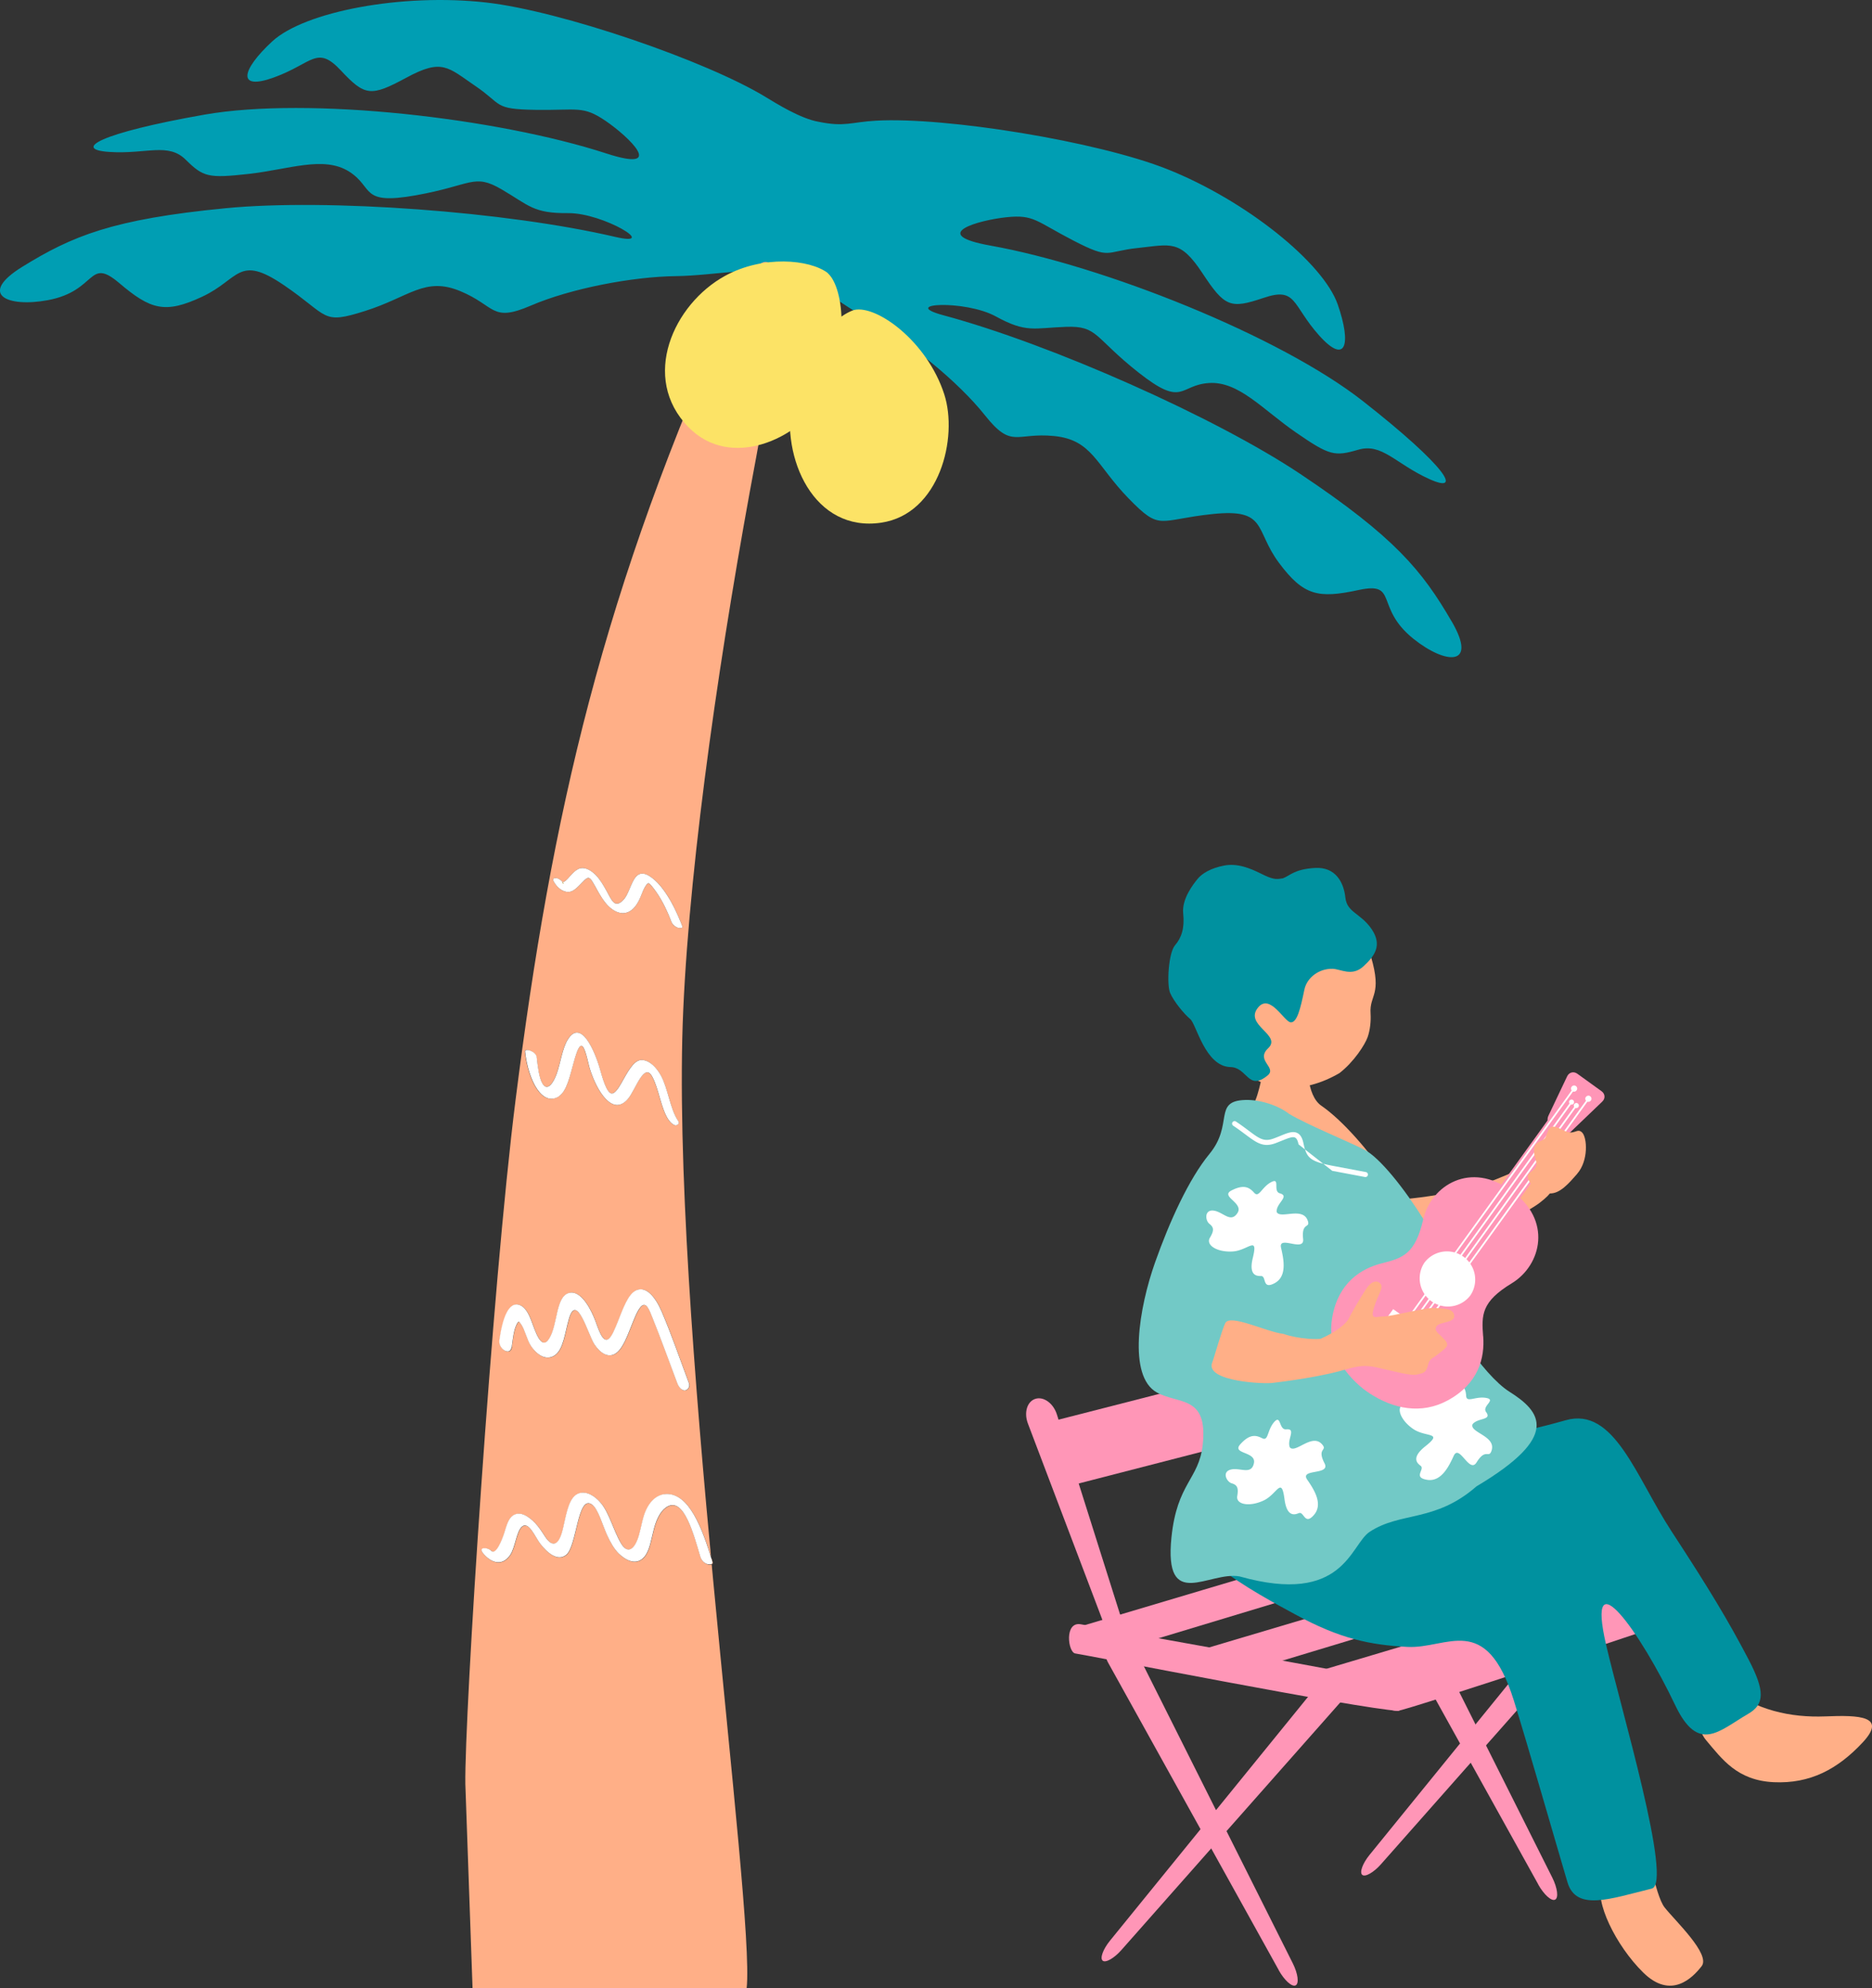 <svg id="_レイヤー_2" data-name="レイヤー 2" xmlns="http://www.w3.org/2000/svg" viewBox="0 0 228.18 242.36"><rect x="0" y="0" width="228.18" height="242.36" fill="#333333" stroke="none"/><defs><style>.cls-1{fill:#00919f}.cls-2{fill:#ffaf87}.cls-3{fill:#fff}.cls-4{fill:#fce366}.cls-5{fill:#ff96b7}</style></defs><g id="_レイヤー_2-2" data-name="レイヤー 2"><path class="cls-5" d="M162.86 172.74l-33.09 8.53-3.44-7.53 34.52-8.84 2.01 7.84z"/><path class="cls-5" d="M137.42 205.49c.49 1.33 2.07.67 1.64-.68l-10.24-32.41c-.43-1.35-1.61-2.2-2.61-1.89-1 .31-1.42 1.64-.93 2.98l12.14 32zm32.79-7.96c.49 1.33 2.07.67 1.64-.68l-10.24-32.41c-.43-1.35-1.61-2.2-2.61-1.89s-1.42 1.64-.93 2.98l12.14 32zm-1.89 29.72c-.89 1-1.91 1.58-2.27 1.29-.36-.29.03-1.38.87-2.42l25.48-31.37c.84-1.04 2.16-1.38 2.93-.76.77.62.67 1.95-.22 2.95l-26.79 30.31z"/><path class="cls-5" d="M187.49 229.7c.69 1.24 1.62 2.08 2.06 1.86.45-.22.29-1.43-.34-2.69l-19.17-38.24c-.63-1.27-1.93-1.93-2.87-1.47-.94.46-1.15 1.84-.46 3.08l20.79 37.46zm-50.81 8.01c-.89 1-1.91 1.58-2.27 1.29-.36-.29.03-1.38.87-2.42l25.48-31.37c.84-1.04 2.16-1.38 2.93-.76.77.62.67 1.95-.22 2.95l-26.79 30.31z"/><path class="cls-5" d="M155.86 240.15c.69 1.24 1.62 2.08 2.06 1.86.45-.22.29-1.43-.34-2.69l-19.17-38.24c-.63-1.27-1.93-1.93-2.87-1.47s-1.15 1.84-.46 3.08l20.79 37.46zm18.36-54.56l-42.28 12.59 9.03 1.59 40.79-12.32-7.54-1.86zm13.31 3.28l-42.35 12.6 9.03 1.59 40.85-12.34-7.53-1.85zm-28.58 15.36l9.03 1.59 39.7-11.99-7.54-1.86-41.19 12.26z"/><path class="cls-5" d="M131.78 198c1.57.31 36.15 6.41 38.09 7.03.98.31 1.3 3.56.53 3.51-4.9-.28-38.43-6.89-39.33-6.99-.9-.11-1.38-3.97.71-3.55z"/><path class="cls-5" d="M168.46 205.5s36.57-11.6 37.91-11.96c1.34-.36 3.49 1.86 2.36 2.41-1.12.56-37.3 12.56-38.34 12.59-1.04.03-1.54-.47-2.08-1.18s-.77-1.43.15-1.87z"/><path class="cls-2" d="M165.67 146.4c5.81.07 11.7-.91 15.39-2.17 3.69-1.27 6.95-3.35 7.31-1.9.36 1.44 2.45 1.89-.69 4.28-3.14 2.39-14.61 6.92-18.85 7.58s-5.45-7.81-3.17-7.78z"/><path class="cls-2" d="M154.16 129.4c.25.02 4.83-.46 5.15-.47.08.58-.13 4.56 1.76 5.86 5.17 3.56 12.8 14.81 12.08 17.43-.22 1.38-11.7 6.79-14.45 6.62-2.96-.18-11.05 3.75-12.59.38-3.56-7.82.66-16.45 6.69-24.68.61-.83 1.33-4.76 1.36-5.14z"/><path class="cls-2" d="M149.25 127.39c1.73 3.33 4.58 5.08 7.04 5.22 2.46.13 4.79-.53 6.97-1.8 1.76-1.35 3.13-3.48 3.45-4.41.29-.85.41-1.88.35-2.87-.15-2.31 1.44-2.19.05-6.92-.42-1.44-3.14-8.06-9.74-8.78-5.8-.63-11.75 12.59-8.12 19.57z"/><path class="cls-1" d="M156.29 107.07c-.79.15-1.2.11-2.55-.56s-2.91-1.32-4.54-1c-1.63.31-2.7.98-3.22 1.62s-1.95 2.44-1.76 4.22c.19 1.78-.21 2.97-1 3.88s-1.03 4.78-.59 5.81c.44 1.03 1.71 2.57 2.45 3.18.74.61 1.81 5.78 4.9 5.85 2.08.05 2.14 2.97 4.52 1.03 1.21-.99-1.52-1.81.08-3.33 1.71-1.62-2.98-2.81-1.24-4.95 1.47-1.81 3.21 1.78 4 1.8.76.02 1.17-1.65 1.65-3.98.3-1.46 1.76-2.58 3.42-2.55 1 .02 2.38.99 3.77-.29 1.4-1.28 2.33-2.59 1.01-4.54-1.32-1.95-3-2.01-3.2-3.84-.19-1.82-1.17-3.78-3.72-3.62-2.56.15-3.06.98-3.97 1.29z"/><path class="cls-2" d="M199.2 224.36c1.8.13 2.42 6.53 3.71 8.16s5.62 5.69 4.51 7.14c-1.12 1.45-3.74 4.11-7.12.79s-6-8.79-5.03-10.92c.97-2.12 3.93-5.17 3.93-5.17zm11.08-18.82c-2.21 1.56-4.21 4.36-2.29 6.62 1.92 2.27 3.76 4.87 8.21 5.08 4.45.21 7.81-1.6 10.83-4.83 3.02-3.24-.38-3.36-4.56-3.19-4.19.16-8.46-.73-12.18-3.68z"/><path class="cls-1" d="M160.56 180.83c4.31-.15 7.26 2.27 12.22-1.29 5.51-3.95 11.48-4.53 18.06-6.42 5.92-1.69 8.55 6.88 12.91 13.55 4.52 6.91 6.94 10.93 9.38 15.6 2.01 3.85 1.98 5.47-.06 6.65-3.51 2.03-6.04 4.91-8.89-1.09-4.21-8.85-10.95-18.33-8.41-7.33 1.78 7.69 8.17 29.07 5.56 29.71-5.11 1.26-9.21 2.79-10.27-.77-1.19-4-4.95-17.1-6.55-22.2-3.41-10.82-8.1-6.24-12.95-6.49-4.56-.24-8.2-.97-13.7-3.97-4.21-2.3-17.05-8.98-12.63-13.56 3.72-3.85 11.04-2.25 15.34-2.4z"/><path d="M142.79 187.4c.68-6.65 3.34-7.04 3.81-11.28.66-6.07-2.92-4.91-5.58-6.38-3.6-1.99-2.18-10.35-.22-15.88 1.75-4.93 4.08-10.11 6.62-13.2 2.99-3.63.4-6.45 4.35-6.58 1.87-.06 4.07.69 5.35 1.69 2.33 1.38 6.85 3.2 9.18 4.37 3.73 1.88 12.13 15.27 10.7 17.31-1.72 2.45 3.94 10.28 6.95 12.17 3.95 2.48 6.26 5.47-3.98 11.56-5.06 4.42-9.25 3.05-13.03 5.55-2.36 1.56-3.11 9.01-15.84 5.43-3.72-.69-9.24 4.39-8.31-4.77z" fill="#72c9c6"/><path class="cls-3" d="M158.28 139.49c-.09-.45-.23-.73-.42-.82-.3-.16-.88.08-1.55.35-.28.11-.57.23-.89.35-1.47.52-2.26-.08-3.58-1.06-.43-.32-.92-.69-1.52-1.09a.305.305 0 01-.09-.42c.09-.14.28-.18.42-.09.62.41 1.11.78 1.55 1.11 1.27.95 1.85 1.39 3.01.97.31-.11.6-.23.87-.34.85-.35 1.52-.62 2.07-.33.36.19.59.58.73 1.24.37 1.75.74 2.22 3.63 2.76l3.98.75c.17.03.27.19.24.36-.03.17-.19.27-.36.24l-3.98-.75m-6.78 5c.41.96 3.3-.76 3.83 1.19.22.8-.82.1-.6 2.12.18 1.66-3.06-.52-2.69 1.07.31 1.36.78 3.47-.78 4.31-1.56.84-.97-.86-1.65-.87-.44 0-1.57.04-1.01-2.22.68-2.8-.58-.88-2.47-.77-1.89.11-3.3-.78-2.76-1.68.54-.9.47-1.27-.06-1.69-.53-.41-.63-1.76.52-1.61s2.06 1.56 2.89.3c.83-1.26-2.18-2.02-.7-2.77 1.48-.75 2.15-.38 2.74.29.59.67.9-.67 2.07-1.29s.17 1.11 1.06 1.36c1.26.35-.47 1.22-.38 2.24zm23.86 25.94c-.26 1.01 3.07 1.42 2.29 3.29-.32.77-.71-.42-1.78 1.31-.88 1.42-2.09-2.29-2.78-.81-.58 1.26-1.51 3.22-3.26 2.93-1.75-.29-.23-1.27-.77-1.7-.35-.27-1.26-.93.56-2.38 2.26-1.79.08-1.05-1.48-2.12s-2.13-2.65-1.15-3.02c.98-.38 1.15-.72.99-1.37s.58-1.78 1.39-.95c.81.83.67 2.5 2.1 2.01 1.42-.49-.48-2.93 1.15-2.61 1.63.32 1.93 1.02 1.98 1.91.05.89 1.12.02 2.43.25 1.3.23-.54.98 0 1.72.78 1.05-1.12.67-1.68 1.54zm-22.23 2.79c.73.74 2.8-1.91 4-.28.5.67-.73.39.21 2.2.77 1.49-3.04.62-2.12 1.98.79 1.15 1.99 2.95.84 4.3-1.15 1.35-1.21-.45-1.85-.21-.41.16-1.45.61-1.75-1.7-.38-2.86-.86-.61-2.58.18s-3.36.47-3.18-.56c.18-1.03-.03-1.36-.67-1.55-.64-.19-1.23-1.41-.1-1.68s2.49.7 2.8-.77c.31-1.47-2.76-1.09-1.65-2.32 1.11-1.23 1.86-1.14 2.65-.73.79.41.59-.95 1.46-1.96.87-1 .56.97 1.48.88 1.3-.13 0 1.31.46 2.23z"/><path class="cls-5" transform="rotate(35.81 186.29 142.29)" d="M184.85 135.13h2.85v14.27h-2.85z"/><path class="cls-5" d="M180.78 162.89c-.2-2.62-.22-4.21 3.5-6.47 3.64-2.22 4.94-7.75-.07-11.28-4.93-3.64-9.77-.67-10.73 3.49-.98 4.25-2.49 4.72-5.04 5.36-2.54.64-5.31 2.36-6.05 6.58-.63 3.59 1.1 6.6 3.84 8.77.11.09.22.17.34.25.11.08.23.16.35.24 2.92 1.92 6.33 2.61 9.53.88 3.78-2.04 4.54-5.2 4.34-7.82z"/><path class="cls-3" d="M179.22 157.91a3.44 3.44 0 01-5.58-4.02 3.44 3.44 0 015.58 4.02z"/><path class="cls-3" transform="rotate(35.81 172.125 161.924)" d="M168.88 161.37h6.45v1.06h-6.45z"/><path class="cls-5" d="M191.46 137.96c-.4.38-1.08.43-1.53.11l-.81-.59c-.44-.32-.62-.99-.38-1.48l2.28-4.8c.24-.5.79-.64 1.24-.32l2.95 2.13c.45.32.49.89.09 1.27l-3.84 3.68z"/><path class="cls-3" transform="rotate(35.8 182.107 148.649)" d="M182 131.52h.21v34.25H182z"/><path class="cls-3" transform="rotate(35.83 181.31 147.303)" d="M181.21 129.56h.21v35.5h-.21z"/><path class="cls-3" transform="rotate(35.8 181.53 148.237)" d="M181.43 131.11h.21v34.25h-.21z"/><path class="cls-3" transform="rotate(35.83 183.083 148.506)" d="M182.99 130.69h.21v35.64h-.21z"/><path class="cls-3" d="M191.81 134.52c-.1.14-.3.17-.43.07s-.17-.3-.07-.43c.1-.14.3-.17.43-.07s.17.3.07.43zm.58.42c-.1.14-.3.17-.43.07s-.17-.3-.07-.43c.1-.14.3-.17.43-.07.14.1.17.3.07.43zm-.22-2.03c-.12.17-.36.21-.52.08a.362.362 0 01-.08-.52c.12-.17.36-.21.52-.08.17.12.21.36.08.52zm1.74 1.24c-.12.17-.36.21-.52.08-.17-.12-.21-.36-.08-.52s.36-.21.52-.08c.17.12.21.36.08.52z"/><path class="cls-2" d="M161.04 163.16c1.69-.75 3.05-1.75 3.4-2.5.35-.75 1.38-2.45 2.02-3.46.64-1.01 1.36-1.23 1.79-.73.44.5-.24 1.22-.76 2.88-.52 1.65.23 1.11 1.17 1.12.94 0 5.18-1.12 6.21-1.03 1.04.09 2.28 0 2.39.92.11.92-1.79.73-2.16 1.31s.29.85.99 1.64c.7.78.08 1.02-.75 1.71-.84.69-1.07.52-1.29 1.41-.22.89-.51.93-1.33 1.12-.83.19-3.01-.46-4.91-.87-1.9-.41-2.84 0-4.51.45-3.47.93-8.49 1.47-8.1 1.43-.95.18-8.31-.14-7.45-2.45.3-.8 1.18-3.99 1.6-4.83.58-1.16 5.02 1.08 7.1 1.32 1.89.66 4.32.69 4.59.57zm31.2-20.07c-.96 1.09-2.1 2.47-3.39 2.38-1.02-.07-1.94-.45-2.51-1.6-.61-1.24 1.36-.92.86-2.46-.84-2.6.93-2.04 1.21-2.83.5-1.35.54-1.62 2.26-.75 1.25.63 1.54-.4 2.17.21.63.62.8 3.45-.6 5.04z"/><path d="M176.95 75.76c-3.59-6.18-6.93-10.29-18.49-18.01-10.31-6.88-30.39-15.81-43.47-19.32-5.5-1.48 2.65-1.91 6.39.14s4.63 1.41 8.55 1.27 3.39 1.27 8.86 5.58c5.47 4.31 4.91 1.52 8.55 1.27 3.64-.25 6.53 3.2 10.63 6.03 4.1 2.83 4.7 2.94 7.59 2.1 2.9-.85 4.52 1.7 8.65 3.57 4.13 1.87 2.16-1.45-8.05-9.47-10.21-8.02-31.73-16.53-45.42-18.98-7.73-1.38-1.41-3.11 1.94-3.46 3.36-.35 3.58.48 8.17 2.85s3.8 1.32 7.83.9c4.03-.42 5.15-1.08 7.88 3.06 2.73 4.14 3.4 4.39 7.46 3.02 4.06-1.38 3.44.86 6.77 4.58 3.25 3.63 3.97 1.14 2.27-3.77-1.75-5.06-11.15-12.67-20.78-16.5-8.53-3.39-26.99-6.39-35.5-5.91-3.04.17-3.79.79-6.97.14-2.21-.37-5.19-2.24-6.46-3.01C86.11 7.42 68.42 1.35 59.3.31 49-.86 37.13 1.41 33.19 5.04c-3.81 3.52-4.35 6.06.23 4.39 4.69-1.71 5.2-3.97 8.13-.84 2.93 3.13 3.64 3.23 8 .87 4.36-2.36 5.04-1.26 8.39 1.02 3.35 2.27 2.16 2.83 7.32 2.91 5.17.08 5.76-.55 8.55 1.34 2.79 1.9 7.55 6.4.08 3.97-13.23-4.3-36.21-6.97-49-4.72-12.78 2.25-16.09 4.24-11.57 4.54 4.53.3 7.16-1.18 9.31.94s2.74 2.29 7.68 1.74c4.95-.56 9.13-2.23 12.22-.3 3.09 1.94 1.28 4.13 8.14 2.91 6.86-1.22 7.06-2.71 10.45-.74 3.39 1.98 3.87 2.95 8.14 2.91 4.27-.04 11.25 4.19 5.7 2.89-13.19-3.08-35.1-4.69-47.44-3.49-13.84 1.34-18.72 3.39-24.8 7.14-5.45 3.37-1.84 4.99 3.11 4.07 6.04-1.12 4.87-5.34 8.7-2.09 3.83 3.25 5.58 3.79 10.13 1.66 4.55-2.13 4.35-5.2 9.93-1.41s4.53 4.87 9.93 3.15c5.4-1.71 7.26-4.21 11.59-2.41 4.33 1.8 3.75 3.85 8.6 1.76s12.41-3.53 17.67-3.59c4.66-.06 10.65-1.33 13.75-.38 3.6 1.3 6 3.61 10.07 5.85 4.6 2.54 10.59 7.38 13.87 11.51 3.28 4.13 3.74 2.05 8.41 2.51 4.66.46 5.12 3.53 9.08 7.6 3.96 4.06 3.53 2.61 10.24 1.91 6.71-.7 5.09 1.91 8.09 5.94s4.8 4.38 9.71 3.32c4.91-1.06 1.9 2.11 6.69 5.95 3.93 3.15 7.88 3.42 4.66-2.12z" fill="#009eb3"/><path class="cls-2" d="M83.28 123.12c.86-19.19 4.68-44.99 8.9-67.43 2.11-11.19 5.12-32.67-2.42-19.76-16.36 36.04-22.52 63.34-26.91 98.09-2.9 22.96-6.25 75.18-6.13 83.44 0 .08.87 24.82.88 24.9h33.41c1.05-9.97-9.36-82.93-7.73-119.24zm-15.47-16.08c.24.03.55.21.78.5.02-.01.06-.03.11-.04.11-.04.22-.12.33-.23.19-.16.37-.38.55-.58.35-.37.71-.72 1.1-.83.58-.16 1.2.16 1.72.6.56.48 1.02 1.22 1.47 2.02.27.48.54 1.06.85 1.42.43.49.92.2 1.34-.29.63-.72.93-2.3 1.59-2.87.58-.51 1.29-.14 1.84.28 1.47 1.11 2.73 3.39 3.67 5.87.14.36-.52.2-.55.19-.27-.11-.62-.3-.79-.76-.56-1.47-1.22-2.77-1.98-3.8-.16-.22-.33-.43-.5-.63-.31-.35-.38-.28-.66.13-.32.46-.53 1.18-.8 1.74-.98 1.95-2.39 1.83-3.53.86-.54-.46-1-1.16-1.44-1.93-.27-.47-.52-.96-.8-1.38-.36-.53-.62-.26-1.03.14-.64.63-1.19 1.33-1.91 1.27-.61-.05-1.24-.47-1.69-1.3-.23-.42.23-.39.33-.38zm-2.4 21.84c.12 1.07.28 2.5.7 3.2.6 1.01 1.33-.04 1.75-1.23.46-1.31.68-3.05 1.32-4.1 1.61-2.65 3.31 1.34 3.93 3.53.26.91.83 3.1 1.5 3.01.49-.06 1.03-1.11 1.4-1.76.75-1.33 1.41-2.46 2.39-2.31.81.12 1.57.84 2.14 1.86.86 1.54 1.14 4.06 2.06 5.47.26.39.1.48-.13.6-.29.15-.8-.36-1.01-.68-.91-1.38-1.15-3.71-1.96-5.22-.99-1.86-2.04 1.6-2.96 2.69-1.87 2.22-3.8-.94-4.65-3.65-.22-.7-.59-2.9-1.07-2.81-.37.08-.72 1.39-.89 1.99-.47 1.66-.83 3.52-1.81 4.16-2.05 1.34-3.75-1.94-4.15-5.45-.05-.42 1.34-.07 1.42.7zm-1.95 30.25c.58.26.97.94 1.32 1.86.51 1.31 1.21 3.76 2.2 2.15 1.02-1.67.77-5.01 2.34-5.51 1.23-.39 2.38 1.22 3.12 3.01.4.98.96 3.11 1.72 2.61.44-.29.82-1.31 1.11-2.01.67-1.62 1.3-3.56 2.37-3.98 1.2-.46 2.29.9 3.03 2.62 1.18 2.74 2.21 5.8 3.31 8.69.22.59-.23.89-.44.92-.36.05-.75-.31-.97-.88-1-2.64-1.96-5.35-3-7.91-.39-.97-.78-2.14-1.45-1.39-.43.49-.77 1.4-1.08 2.16-.54 1.35-1.08 2.87-1.91 3.47-.92.66-1.92.05-2.65-1.05-.78-1.17-2.15-6.37-3.1-3.16-.52 1.75-.66 3.73-1.72 4.47-1.01.71-2.12.06-2.93-1.13-.47-.69-.75-2.02-1.2-2.64-.27-.38-.29-.5-.6.16s-.43 1.8-.54 2.65c-.15 1.08-1.64.26-1.48-.87.36-2.6 1.12-4.89 2.57-4.23zm22.75 31.54c-.3-.11-.67-.37-.83-.91-.82-2.74-1.97-7.08-3.91-6.15-.77.37-1.36 1.32-1.74 2.76-.33 1.25-.5 2.6-1.14 3.38-.96 1.18-2.27.49-3.14-.35-.56-.55-1.02-1.35-1.44-2.27-.53-1.16-1.06-3.18-1.84-3.72-1.79-1.24-1.81 5.09-3.15 6.15-1.06.83-2.29-.29-3.13-1.34-.61-.77-1.43-2.9-2.29-2.07-.65.63-.79 2.58-1.41 3.44-1 1.41-2.3.9-3.21-.14-.84-.95.55-.8.9-.41.57.65 1.36-1.39 1.6-2.16.3-.98.51-1.77 1.08-2.14.89-.59 1.95.16 2.7.94.44.46.82 1.06 1.21 1.66.87 1.32 1.7 1.17 2.19-1.09.45-2.04.77-3.87 1.97-4.22.9-.27 1.87.32 2.62 1.19 1.04 1.21 1.58 3.44 2.48 4.95.77 1.29 1.65.83 2.18-1.06.29-1.02.43-2.11.84-3 .67-1.46 1.65-1.98 2.55-1.98 2.71 0 4.29 4.05 5.55 8.26.14.48-.57.32-.62.3z"/><path class="cls-3" d="M69.17 108.72c.72.06 1.27-.64 1.91-1.27.4-.4.67-.67 1.03-.14.28.42.54.92.8 1.38.44.77.9 1.47 1.44 1.93 1.13.97 2.55 1.09 3.53-.86.28-.55.49-1.28.8-1.74.28-.41.35-.48.66-.13.17.19.34.41.5.63.76 1.03 1.42 2.33 1.98 3.8.18.46.53.65.79.76.03.01.69.17.55-.19-.95-2.48-2.2-4.75-3.67-5.87-.55-.42-1.25-.79-1.84-.28-.66.58-.97 2.15-1.59 2.87-.43.49-.91.78-1.34.29-.31-.36-.58-.94-.85-1.42-.45-.8-.91-1.54-1.47-2.02-.52-.45-1.14-.76-1.72-.6-.39.11-.75.45-1.1.83-.18.19-.36.42-.55.58a.9.9 0 01-.33.23c-.05.01-.09.02-.11.04.05.06.09.12.13.18-.16-.08-.2-.14-.13-.18-.23-.29-.53-.47-.78-.5-.1-.01-.55-.04-.33.38.45.83 1.08 1.24 1.69 1.3z"/><path d="M68.72 107.73a.832.832 0 00-.13-.18c-.07.04-.03.1.13.18z" fill="#fddb5e"/><path class="cls-3" d="M68.13 133.63c.97-.64 1.34-2.5 1.81-4.16.17-.6.51-1.91.89-1.99.48-.1.85 2.11 1.07 2.81.85 2.71 2.78 5.87 4.65 3.65.92-1.09 1.97-4.55 2.96-2.69.81 1.51 1.05 3.84 1.96 5.22.21.32.72.83 1.01.68.23-.11.39-.21.13-.6-.93-1.41-1.2-3.92-2.06-5.47-.57-1.02-1.33-1.74-2.14-1.86-.97-.15-1.64.98-2.39 2.31-.37.65-.91 1.7-1.4 1.76-.67.09-1.24-2.1-1.5-3.01-.63-2.19-2.32-6.18-3.93-3.53-.64 1.05-.86 2.79-1.32 4.1-.42 1.19-1.15 2.24-1.75 1.23-.42-.7-.58-2.14-.7-3.2-.09-.78-1.47-1.13-1.42-.7.39 3.51 2.1 6.79 4.15 5.45zm-5.76 30.6c.12-.84.23-1.99.54-2.65.31-.66.33-.53.6-.16.45.62.73 1.95 1.2 2.64.81 1.19 1.93 1.83 2.93 1.13 1.06-.75 1.2-2.72 1.72-4.47.95-3.21 2.32 1.99 3.1 3.16.74 1.11 1.73 1.72 2.65 1.05.83-.6 1.37-2.12 1.91-3.47.31-.76.65-1.68 1.08-2.16.67-.75 1.06.42 1.45 1.39 1.04 2.56 2 5.28 3 7.91.21.57.61.93.97.88.2-.03.66-.33.44-.92-1.09-2.89-2.13-5.95-3.31-8.69-.74-1.72-1.83-3.08-3.03-2.62-1.08.41-1.71 2.36-2.37 3.98-.29.7-.67 1.71-1.11 2.01-.76.5-1.31-1.63-1.72-2.61-.74-1.78-1.89-3.4-3.12-3.01-1.57.5-1.32 3.84-2.34 5.51-.98 1.61-1.69-.84-2.2-2.15-.35-.92-.74-1.6-1.32-1.86-1.45-.66-2.21 1.63-2.57 4.23-.16 1.13 1.33 1.96 1.48.87zm24.46 26.14c-1.26-4.22-2.84-8.26-5.55-8.26-.9 0-1.88.52-2.55 1.98-.41.89-.55 1.98-.84 3-.53 1.89-1.41 2.35-2.18 1.06-.91-1.51-1.44-3.74-2.48-4.95-.74-.87-1.71-1.45-2.62-1.19-1.2.36-1.52 2.18-1.97 4.22-.5 2.26-1.32 2.41-2.19 1.09-.39-.6-.77-1.2-1.21-1.66-.75-.78-1.81-1.53-2.7-.94-.57.38-.78 1.17-1.08 2.14-.24.77-1.03 2.8-1.6 2.16-.35-.4-1.74-.55-.9.41.91 1.04 2.21 1.55 3.21.14.62-.87.76-2.81 1.41-3.44.86-.83 1.68 1.3 2.29 2.07.83 1.05 2.07 2.17 3.13 1.34 1.34-1.05 1.37-7.38 3.15-6.15.77.54 1.31 2.56 1.84 3.72.42.92.88 1.72 1.44 2.27.87.84 2.18 1.53 3.14.35.64-.78.81-2.13 1.14-3.38.38-1.44.97-2.39 1.74-2.76 1.94-.93 3.09 3.4 3.91 6.15.16.54.53.8.83.91.05.02.77.18.62-.3z"/><path class="cls-4" d="M104.13 37.78c2.73-.61 8.86 3.8 10.96 10.26 1.72 5.3-.55 14.6-7.66 15.67-8.19 1.23-12.29-7.8-10.89-15.22 1.03-5.44 4.95-9.87 7.58-10.71z"/><path class="cls-4" d="M100.88 33.28c2.13 1.88 2.67 9.71-.77 15.45-2.82 4.71-11.02 8.6-16.17 3.36-5.93-6.03-1.85-15.03 4.45-18.47 4.61-2.52 10.27-2.02 12.5-.35z"/></g></svg>